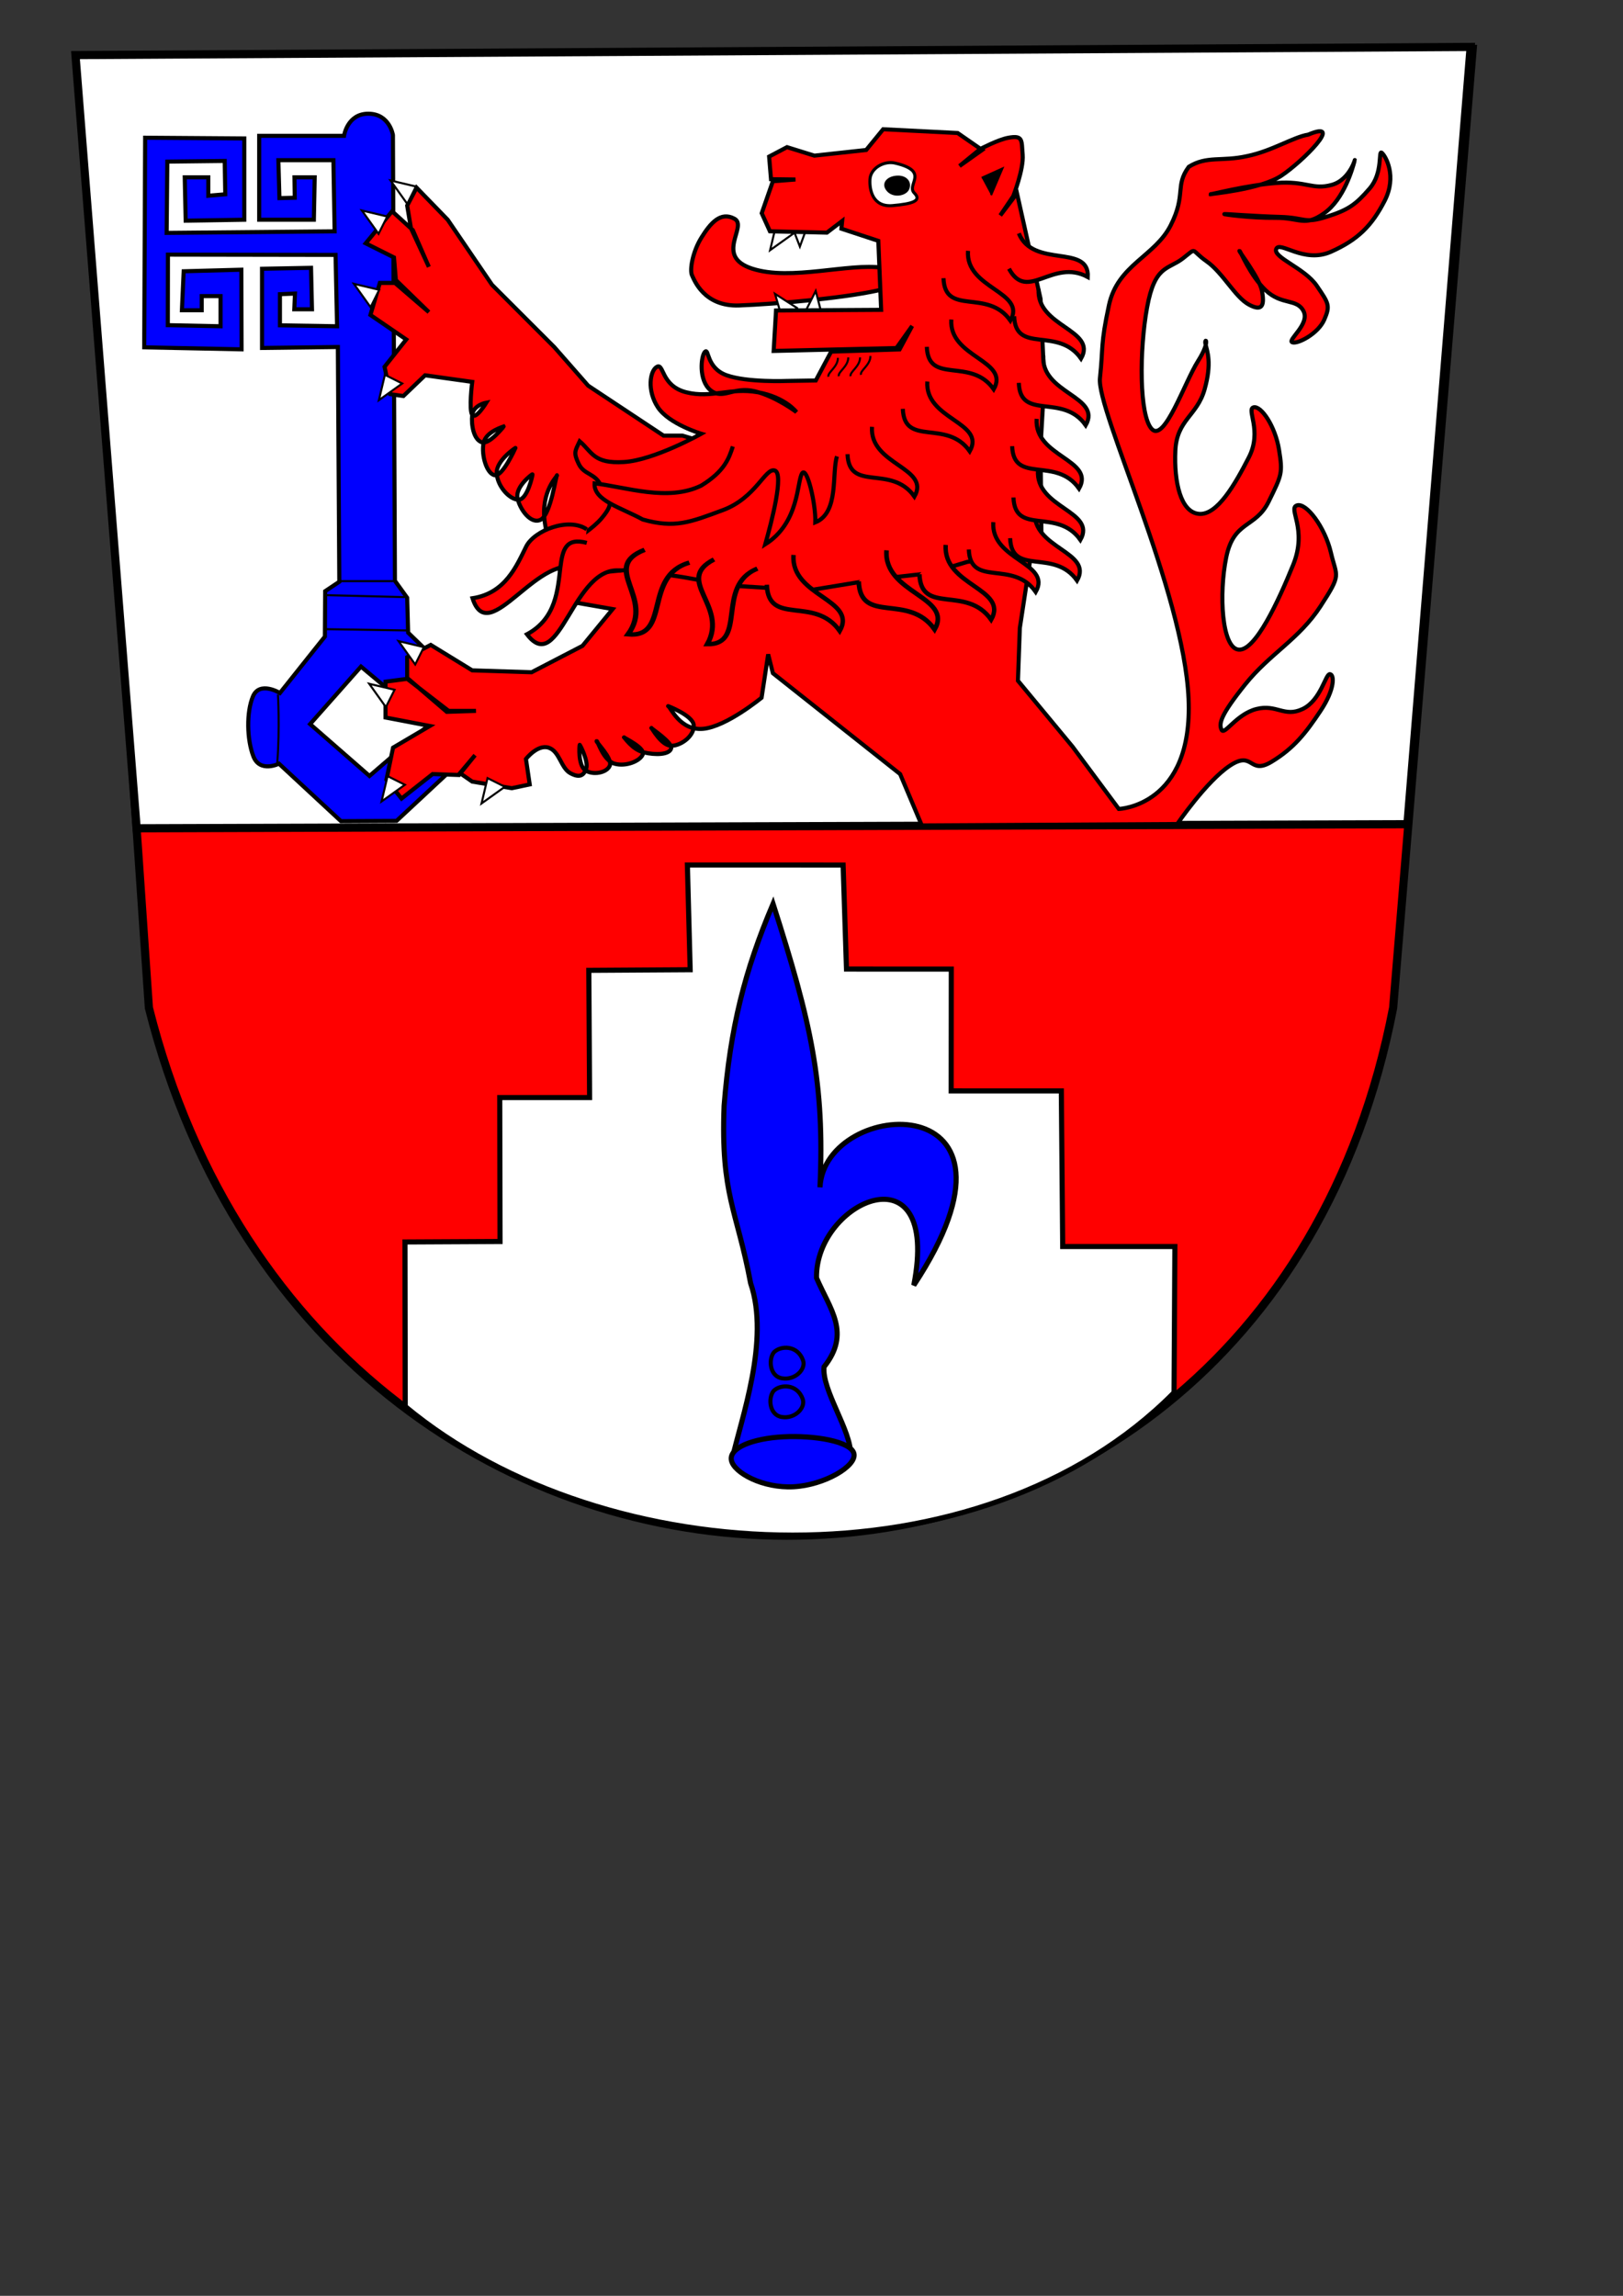 <?xml version="1.0" encoding="UTF-8" standalone="no"?>
<!-- Created with Inkscape (http://www.inkscape.org/) -->
<svg
   xmlns:dc="http://purl.org/dc/elements/1.1/"
   xmlns:cc="http://web.resource.org/cc/"
   xmlns:rdf="http://www.w3.org/1999/02/22-rdf-syntax-ns#"
   xmlns:svg="http://www.w3.org/2000/svg"
   xmlns="http://www.w3.org/2000/svg"
   xmlns:xlink="http://www.w3.org/1999/xlink"
   xmlns:sodipodi="http://inkscape.sourceforge.net/DTD/sodipodi-0.dtd"
   xmlns:inkscape="http://www.inkscape.org/namespaces/inkscape"
   id="svg1336"
   sodipodi:version="0.32"
   inkscape:version="0.43"
   width="210mm"
   height="297mm"
   sodipodi:docbase="C:\Dokumente und Einstellungen\Marcus\Desktop"
   sodipodi:docname="Wappen_Neuhaus.svg">
  <rect width="100%" height="100%" fill="#333333" stroke="none"/>
  <defs
     id="defs1339" />
  <sodipodi:namedview
     inkscape:window-height="998"
     inkscape:window-width="1280"
     inkscape:pageshadow="2"
     inkscape:pageopacity="0.0"
     borderopacity="1.0"
     bordercolor="#666666"
     pagecolor="#ffffff"
     id="base"
     showguides="true"
     inkscape:guide-bbox="true"
     inkscape:zoom="1.0847468"
     inkscape:cx="527.511"
     inkscape:cy="710.04963"
     inkscape:window-x="-4"
     inkscape:window-y="-4"
     inkscape:current-layer="svg1336" />
  <path
     style="fill:#ff0000;fill-opacity:1;fill-rule:evenodd;stroke:#000000;stroke-width:4;stroke-linecap:butt;stroke-linejoin:miter;stroke-opacity:1;stroke-miterlimit:4;stroke-dasharray:none"
     d="M 40.897,27.933 L 720.193,23.943 L 681.29,492.767 C 614.79,837.568 159.267,836.238 72.817,492.767 L 40.897,27.933 z "
     id="path2218"
     sodipodi:nodetypes="ccccc" />
  <path
     style="fill:#ffffff;fill-opacity:1;fill-rule:evenodd;stroke:#000000;stroke-width:4;stroke-linecap:butt;stroke-linejoin:miter;stroke-opacity:1;stroke-miterlimit:4;stroke-dasharray:none"
     d="M 36.907,26.936 L 66.832,404.987 L 688.273,402.992 L 719.195,22.946 L 36.907,26.936 z "
     id="path2220" />
  <path
     style="fill:#ffffff;fill-opacity:1;fill-rule:evenodd;stroke:#000000;stroke-width:2.5;stroke-linecap:butt;stroke-linejoin:miter;stroke-opacity:1;stroke-miterlimit:4;stroke-dasharray:none"
     d="M 198.176,687.683 L 198.041,607.252 L 244.538,607.018 L 244.387,536.656 L 288.332,536.656 L 287.951,474.446 L 337.519,474.14 L 336.156,422.942 L 412.312,422.962 L 413.961,473.814 L 465.218,473.834 L 465.159,533.377 L 519.024,533.397 L 519.696,609.474 L 574.558,609.474 L 574.146,680.899 C 479.808,776.168 296.33,769.201 198.176,687.683 z "
     id="path2222"
     sodipodi:nodetypes="ccccccccccccccccc" />
  <path
     style="fill:#0000ff;fill-opacity:1;fill-rule:evenodd;stroke:#000000;stroke-width:2.5;stroke-linecap:butt;stroke-linejoin:miter;stroke-opacity:1;stroke-miterlimit:4;stroke-dasharray:none"
     d="M 378.051,441.894 C 396.671,500.082 403.321,529.341 400.994,580.546 C 403.267,536.216 511.897,529.873 446.878,628.426 C 460.178,559.931 398.666,587.272 399.301,624.829 C 405.983,640.319 416.189,651.694 402.989,668.326 C 401.77,679.527 416.36,699.691 415.956,711.218 C 401.56,727.528 372.142,731.095 358.101,713.213 C 362.498,693.488 376.615,655.318 367.079,627.429 C 360.308,591.243 352.449,584.536 354.111,540.646 C 357.104,502.742 364.086,474.812 378.051,441.894 z "
     id="path2226"
     sodipodi:nodetypes="cccccccccc" />
  <path
     style="fill:#0000ff;fill-opacity:1;fill-rule:evenodd;stroke:#000000;stroke-width:2;stroke-linecap:butt;stroke-linejoin:miter;stroke-opacity:1;stroke-miterlimit:4;stroke-dasharray:none"
     d="M 193.919,401.361 L 166.724,401.496 L 136.437,373.402 C 136.437,373.402 127.098,378.038 123.913,369.817 C 120.728,361.595 120.453,348.263 123.699,340.517 C 126.945,332.771 136.898,338.832 136.898,338.832 L 158.888,311.245 L 159.023,289.05 L 165.937,284.441 L 165.23,169.668 L 128.141,170.129 L 128.141,131.41 L 152.109,130.949 L 152.57,151.23 L 143.924,151.23 L 144.25,143.529 L 136.898,143.855 L 136.898,159.066 L 164.834,159.527 L 164.103,124.631 L 82.126,124.496 L 82.07,158.987 L 107.859,159.527 L 107.859,144.777 L 98.641,144.777 L 98.641,151.691 L 88.961,151.691 L 89.827,132.635 L 118.023,131.871 L 118.135,170.804 L 70.523,169.826 L 70.984,67.34 L 119.462,67.689 L 119.462,107.441 L 90.805,107.902 L 90.344,86.699 L 101.867,86.699 L 101.867,95.704 L 110.164,94.996 L 109.894,78.695 L 81.823,79.021 L 81.497,113.871 L 163.642,113.108 L 163.046,78.314 L 136.135,78.314 L 136.651,96.872 L 144.138,96.682 L 144.003,86.699 L 153.897,86.699 L 153.492,107.441 L 126.758,107.441 L 126.758,66.418 L 168.242,66.418 C 168.242,66.418 169.796,55.655 180.012,55.602 C 190.554,55.54 192.155,66.046 192.155,66.046 L 193.133,283.98 L 199.125,292.277 L 199.586,309.332 L 245.219,353.582 L 193.919,401.361 z "
     id="path2232"
     sodipodi:nodetypes="ccczzccccccccccccccccccccccccccccccccccccccccccccccccscccccc" />
  <path
     style="fill:#ffffff;fill-opacity:1;fill-rule:evenodd;stroke:#000000;stroke-width:2;stroke-linecap:butt;stroke-linejoin:miter;stroke-opacity:1;stroke-miterlimit:4;stroke-dasharray:none"
     d="M 151.648,354.043 L 176.539,325.925 L 210.187,354.043 L 180.687,379.394 L 151.648,354.043 z "
     id="path2236" />
  <path
     style="fill:none;fill-opacity:0.75;fill-rule:evenodd;stroke:#000000;stroke-width:2;stroke-linecap:butt;stroke-linejoin:miter;stroke-opacity:1;stroke-miterlimit:4;stroke-dasharray:none"
     d="M 392.718,665.175 C 390.083,657.6 381.744,657.846 378.457,661.19 C 375.603,664.868 376.557,673.146 382.578,673.933 C 388.891,674.925 394.227,669.398 392.718,665.175 z "
     id="path2242"
     sodipodi:nodetypes="cccc" />
  <use
     x="0"
     y="0"
     xlink:href="#path2242"
     id="use2244"
     transform="translate(-0.163,18.904)"
     width="744.094"
     height="1052.362" />
  <path
     style="fill:#ff0000;fill-opacity:1;fill-rule:evenodd;stroke:#000000;stroke-width:2;stroke-linecap:butt;stroke-linejoin:miter;stroke-opacity:1;stroke-miterlimit:4;stroke-dasharray:none"
     d="M 547.132,395.527 C 547.132,395.527 583.546,394.259 581.242,341.597 C 578.937,288.935 536.221,200.818 537.914,184.879 C 539.597,169.026 538.104,168.864 542.309,149.252 C 546.563,129.411 564.763,125.418 572.484,110.207 C 580.204,94.996 574.426,91.012 581.34,81.563 C 590.21,76.025 597.451,79.127 609.918,76.321 C 621.985,73.858 632.666,66.93 639.711,65.845 C 657.973,58.145 636.837,79.137 626.581,85.935 C 616.325,92.734 591.728,94.765 591.843,94.996 C 591.958,95.226 609.244,90.617 624.109,89.465 C 638.974,88.312 641.74,93.037 651.304,90.387 C 660.868,87.736 663.288,75.406 662.367,78.863 C 661.445,82.32 657.296,97.301 647.617,104.215 C 637.937,111.129 635.863,106.404 623.648,106.519 C 611.433,106.635 598.181,104.791 598.757,104.676 C 599.333,104.56 613.507,105.713 625.952,106.058 C 638.398,106.404 637.591,109.515 648.538,106.058 C 659.486,102.601 662.943,100.066 669.742,92.23 C 676.54,84.394 673.89,73.217 675.734,74.715 C 677.577,76.213 683.339,86.123 677.117,98.223 C 670.894,110.322 664.095,117.236 650.843,123.113 C 637.591,128.99 625.837,117.582 624.109,121.73 C 622.38,125.879 638.052,131.064 643.929,139.707 C 649.806,148.349 650.613,149.387 647.617,156.301 C 644.62,163.215 634.48,168.4 631.945,167.363 C 629.41,166.326 640.702,158.49 637.476,152.152 C 634.249,145.814 626.874,149.387 619.038,142.012 C 611.203,134.637 606.593,122.537 606.132,122.652 C 605.671,122.767 616.042,135.904 617.195,142.472 C 618.347,149.041 617.54,152.613 610.742,148.926 C 603.943,145.238 598.066,133.369 589.999,127.722 C 581.933,122.076 585.736,120.693 578.476,126.34 C 571.216,131.986 564.763,129.451 560.96,150.308 C 557.158,171.166 557.042,203.201 563.265,209.769 C 569.488,216.338 579.283,186.953 585.851,176.582 C 592.419,166.211 588.732,164.828 589.538,168.285 C 590.345,171.742 592.765,177.388 589.078,190.41 C 585.39,203.431 575.48,205.16 574.788,220.371 C 574.097,235.582 577.324,250.447 586.312,251.254 C 595.3,252.06 604.058,236.619 610.742,223.597 C 617.425,210.576 609.359,200.09 613.046,199.168 C 616.734,198.246 623.648,208.386 625.492,219.91 C 627.335,231.433 626.874,232.125 620.421,245.261 C 613.968,258.398 603.367,254.365 599.679,272.457 C 595.992,290.548 597.49,316.707 605.671,317.629 C 613.853,318.55 625.261,293.775 632.406,276.144 C 639.55,258.513 629.64,248.603 634.249,247.105 C 638.859,245.607 647.962,257.822 650.843,270.152 C 653.724,282.482 656.259,280.293 645.773,296.425 C 635.286,312.558 620.997,319.588 608.898,334.683 C 596.798,349.779 595.992,353.812 597.374,356.808 C 598.757,359.804 604.519,349.203 614.429,346.668 C 624.339,344.132 628.027,350.931 637.015,346.668 C 646.003,342.404 648.193,329.382 650.382,329.613 C 652.572,329.843 652.917,336.873 645.773,347.589 C 638.628,358.306 632.867,365.796 621.804,372.48 C 610.742,379.164 613.046,366.718 601.523,374.324 C 589.999,381.929 575.71,402.902 575.71,402.902 L 450.796,403.593 L 440.195,378.472 L 377.968,329.152 L 375.664,319.933 L 372.437,341.136 C 372.437,341.136 355.267,355.31 343.859,356.347 C 332.451,357.384 327.957,345.746 326.804,345.285 C 325.652,344.824 338.789,349.664 339.25,354.504 C 339.711,359.343 333.834,364.298 328.648,364.644 C 323.463,364.99 318.623,355.541 318.507,355.886 C 318.392,356.232 329.109,363.031 328.187,366.027 C 327.265,369.023 320.582,369.253 314.82,367.871 C 309.058,366.488 305.256,360.265 305.14,360.496 C 305.025,360.726 315.511,365.566 314.359,368.793 C 313.207,372.019 306.177,375.015 300.531,373.402 C 294.884,371.789 292.349,362.109 291.773,362.339 C 291.197,362.57 299.609,370.752 298.226,374.324 C 296.843,377.896 289.929,379.164 286.242,376.628 C 282.554,374.093 283.361,364.414 283.476,364.183 C 283.592,363.953 287.855,372.25 286.703,375.707 C 285.55,379.164 283.476,380.546 278.867,378.011 C 274.258,375.476 273.681,367.295 268.265,365.566 C 262.849,363.837 257.203,371.097 257.203,371.097 L 259.047,383.543 L 250.289,385.386 L 230.929,382.16 L 224.937,378.011 L 232.312,369.253 L 224.476,378.933 L 211.57,378.472 L 196.359,390.457 L 188.984,381.238 L 192.211,365.566 L 210.187,354.964 L 188.523,350.816 L 188.523,333.3 L 199.125,331.918 L 219.406,347.589 L 232.773,347.589 L 218.484,348.05 L 199.125,331.457 L 199.125,321.316 L 210.648,315.324 L 230.929,327.769 L 259.968,328.691 L 284.859,315.785 L 299.609,297.808 L 281.172,294.582 C 281.172,294.582 268.611,270.959 266.422,255.402 C 264.232,239.845 272.875,232.701 272.414,232.355 C 271.953,232.009 269.418,251.254 264.578,254.019 C 259.738,256.785 254.092,248.949 253.054,243.418 C 252.017,237.886 260.314,231.664 260.429,231.894 C 260.545,232.125 257.894,244.455 253.515,244.34 C 249.136,244.224 243.26,237.771 242.914,231.433 C 242.568,225.095 252.363,218.758 252.133,218.988 C 251.902,219.218 245.91,232.931 241.992,232.355 C 238.074,231.779 235.308,222.676 236.461,216.683 C 237.613,210.691 246.832,208.502 246.601,208.386 C 246.371,208.271 239.457,217.605 235.539,216.222 C 231.621,214.84 230.353,207.695 230.929,202.855 C 231.506,198.015 237.844,196.863 237.844,196.863 C 237.844,196.863 232.658,205.39 230.929,202.855 C 229.201,200.32 230.929,186.722 230.929,186.722 L 207.883,183.496 L 197.281,193.636 L 190.828,192.715 L 188.062,179.347 L 198.664,165.98 L 181.148,153.996 L 185.758,138.324 L 193.133,138.324 L 209.726,152.613 L 193.594,136.941 L 192.672,125.879 L 178.844,118.965 L 191.75,103.293 L 201.89,112.512 L 209.726,130.488 L 200.969,111.59 L 199.125,100.527 L 203.734,91.769 L 218.945,107.441 L 240.609,139.246 L 271.031,169.668 L 287.625,188.566 L 324.5,212.996 L 333.718,212.996 L 505.378,263.479 L 498.734,307.027 L 497.812,332.839 L 524.546,365.105 L 547.132,395.527 z "
     id="path2246"
     sodipodi:nodetypes="czzzzccczzzzzzzzzzzzzzzzzzzzzzzzzzzzzzzzzzzzzzzzzzzzzzzzzzcccccczzzzzzzzzzzzzzzzzcccccccccccccccccccccccccczzzzzzzzzzzzzczcccccccccccccccccccccccccccccc" />
  <use
     x="0"
     y="0"
     xlink:href="#path21518"
     id="use23290"
     transform="matrix(0,-1,1,0,288.358,313.312)"
     width="744.094"
     height="1052.362" />
  <path
     style="fill:#ff0000;fill-opacity:1;fill-rule:evenodd;stroke:#000000;stroke-width:2;stroke-linecap:butt;stroke-linejoin:miter;stroke-miterlimit:4;stroke-dasharray:none;stroke-opacity:1"
     d="M 433.369,141.057 C 415.854,145.666 378.744,148.706 361.463,149.354 C 344.193,150.001 339.446,136.743 338.416,134.604 C 337.203,132.084 338.647,123.196 343.026,116.166 C 347.405,109.137 352.36,103.26 359.159,106.948 C 365.957,110.635 349.018,125.27 367.916,131.377 C 386.815,137.485 415.162,128.496 431.526,130.916 C 432.678,137.024 431.987,136.908 433.369,141.057 z "
     id="path2248"
     sodipodi:nodetypes="czzzzzcc" />
  <use
     x="0"
     y="0"
     xlink:href="#use23292"
     id="use23294"
     transform="matrix(0.734,-0.679,0.679,0.734,-10.382,310.122)"
     width="744.094"
     height="1052.362" />
  <use
     x="0"
     y="0"
     xlink:href="#use23290"
     id="use23292"
     transform="matrix(-0.884,0.467,-0.467,-0.884,788.958,74.496)"
     width="744.094"
     height="1052.362" />
  <use
     x="0"
     y="0"
     xlink:href="#path21518"
     id="use23296"
     transform="matrix(-0.565,-0.825,0.825,-0.565,426.269,328.004)"
     width="744.094"
     height="1052.362" />
  <path
     id="path2258"
     style="fill:#ff0000;fill-opacity:1;fill-rule:evenodd;stroke:#000000;stroke-width:2;stroke-linecap:butt;stroke-linejoin:miter;stroke-opacity:1;stroke-miterlimit:4;stroke-dasharray:none"
     d="M 388.999,87.767 L 377.046,87.621 L 376.125,76.558 L 384.882,71.949 L 388.267,72.999 L 398.25,76.098 L 423.601,73.332 L 431.898,63.191 L 468.312,65.035 L 480.296,73.332 L 469.234,81.168 L 479.375,72.871 C 479.375,72.871 488.051,68.252 493.203,67.34 C 500.344,66.076 499.541,68.492 500.117,75.637 C 500.693,82.781 495.507,95.918 495.507,95.918 L 489.166,105.327 L 497.351,94.535 L 508.874,146.16 L 510.718,186.722 L 508.874,218.066 L 509.335,266.925 L 490.437,271.996 L 472.921,274.761 L 454.484,280.293 L 429.593,283.058 L 395.945,288.59 L 378.89,287.668 L 356.765,286.285 L 333.718,282.136 L 308.828,278.449 L 290.39,280.167 L 263.172,274.268 C 263.172,274.268 286.351,262.654 294.078,253.558 C 301.804,244.463 296.843,244.57 294.078,237.886 C 291.312,231.203 285.666,232.355 283.015,226.824 C 280.365,221.293 281.204,220.555 283.476,215.761 C 289.659,221.072 290.275,226.824 305.14,225.902 C 320.006,224.98 342.937,212.074 342.937,212.074 C 342.937,212.074 327.15,207.349 321.734,199.168 C 316.318,190.986 317.816,181.191 321.273,179.347 C 324.73,177.504 323.232,188.681 335.562,191.793 C 347.892,194.904 357.111,189.373 370.593,191.793 C 384.076,194.213 389.492,201.472 389.492,201.472 C 389.492,201.472 379.697,193.982 369.211,191.332 C 358.724,188.681 353.654,195.711 347.547,190.871 C 341.439,186.031 342.822,173.816 344.781,171.972 C 346.74,170.129 345.357,179.924 355.382,183.496 C 365.408,187.068 384.882,186.261 384.882,186.261 L 398.94,186.036 L 406.466,171.929 L 439.92,170.844 L 446.063,159.387 L 438.377,170.171 L 378.347,171.592 L 379.506,151.81 L 430.907,151.503 L 429.531,117.777 L 411.466,111.823 L 411.839,108.058 L 404.376,113.742 L 376.516,113.088 L 372.509,104.253 L 377.952,88.618 L 388.999,87.767 z "
     sodipodi:nodetypes="ccccccccccccsscccccccccccccccccczzzczczzzzczzzzccccccccccccccccc" />
  <g
     id="g12771">
    <path
       sodipodi:nodetypes="czczz"
       id="path2250"
       d="M 436.507,100.527 C 446.085,99.684 451,98.255 447.109,94.354 C 443.051,90.285 454.964,83.831 437.89,79.785 C 432.532,78.419 425.791,82.09 425.445,87.621 C 425.099,93.152 426.953,101.368 436.507,100.527 z "
       style="fill:#ffffff;fill-opacity:1;fill-rule:evenodd;stroke:#000000;stroke-width:1.5;stroke-linecap:butt;stroke-linejoin:miter;stroke-opacity:1;stroke-miterlimit:4;stroke-dasharray:none" />
    <path
       sodipodi:nodetypes="czzz"
       id="path2252"
       d="M 433.968,92.833 C 436.799,96.441 442.847,95.246 444.088,92.301 C 445.391,89.21 443.1,86.37 439.028,86.45 C 434.558,86.539 431.323,89.463 433.968,92.833 z "
       style="fill:#000000;fill-opacity:1;fill-rule:evenodd;stroke:#000000;stroke-width:1.186px;stroke-linecap:butt;stroke-linejoin:miter;stroke-opacity:1" />
    <path
       id="path2262"
       d="M 473.382,122.652 C 472.049,141.283 502.174,142.484 494.125,156.762 C 482.816,140.727 462.083,154.894 461.398,136.019"
       style="fill:#ff0000;fill-opacity:1;fill-rule:evenodd;stroke:#000000;stroke-width:2;stroke-linecap:butt;stroke-linejoin:miter;stroke-opacity:1;stroke-miterlimit:4;stroke-dasharray:none"
       sodipodi:nodetypes="ccc" />
    <path
       id="path2270"
       d="M 409.312,223.136 C 406.662,231.203 410.471,250.72 398.711,255.402 C 399.01,246.395 394.605,227.783 392.257,231.433 C 389.643,235.499 391.011,255.576 374.239,266.125 C 377.317,255.169 383.5,231.549 378.89,230.05 C 374.281,228.552 369.672,243.418 353.539,249.41 C 337.406,255.402 329.972,258.428 314.359,254.019 C 303.31,247.981 290.269,244.725 290.763,236.34 C 305.923,238.058 326.558,245.465 342.937,237.425 C 354.428,230.363 356.479,224.062 358.385,218.303"
       style="fill:#ff0000;fill-opacity:1;fill-rule:evenodd;stroke:#000000;stroke-width:2;stroke-linecap:butt;stroke-linejoin:miter;stroke-opacity:1;stroke-miterlimit:4;stroke-dasharray:none"
       sodipodi:nodetypes="cczczzcccc" />
    <use
       x="0"
       y="0"
       xlink:href="#path2262"
       id="use23298"
       transform="translate(-8.148,33.571)"
       width="744.094"
       height="1052.362" />
    <use
       x="0"
       y="0"
       xlink:href="#path2262"
       id="use23300"
       transform="translate(-19.882,63.883)"
       width="744.094"
       height="1052.362" />
    <use
       x="0"
       y="0"
       xlink:href="#path2262"
       id="use23302"
       transform="translate(-46.934,86.046)"
       width="744.094"
       height="1052.362" />
    <use
       x="0"
       y="0"
       xlink:href="#path2262"
       id="use23304"
       transform="matrix(0.896,-0.444,0.444,0.896,19.623,214.381)"
       width="744.094"
       height="1052.362"
       style="fill:#ff0000;fill-opacity:1;stroke:#ff0000;stroke-opacity:1" />
    <use
       x="0"
       y="0"
       xlink:href="#path2262"
       id="use25937"
       transform="translate(33.571,82.135)"
       width="744.094"
       height="1052.362" />
    <use
       x="0"
       y="0"
       xlink:href="#use25937"
       id="use25939"
       transform="translate(3.259,-30.964)"
       width="744.094"
       height="1052.362" />
    <use
       x="0"
       y="0"
       xlink:href="#use25939"
       id="use25941"
       transform="translate(-2.282,-32.593)"
       width="744.094"
       height="1052.362" />
    <use
       x="0"
       y="0"
       xlink:href="#path2262"
       id="use25945"
       transform="translate(32.593,127.113)"
       width="744.094"
       height="1052.362" />
    <use
       x="0"
       y="0"
       xlink:href="#path2262"
       id="use25943"
       transform="translate(34.223,107.231)"
       width="744.094"
       height="1052.362" />
    <use
       x="0"
       y="0"
       xlink:href="#path2262"
       id="use25947"
       transform="translate(12.385,132.654)"
       width="744.094"
       height="1052.362" />
    <use
       x="0"
       y="0"
       xlink:href="#path2262"
       id="use25949"
       transform="matrix(1.072,0,0,1.072,-44.979,134.951)"
       width="744.094"
       height="1052.362" />
    <use
       x="0"
       y="0"
       xlink:href="#path2262"
       id="use25951"
       transform="matrix(1.135,0,0,1.135,-103.752,129.866)"
       width="744.094"
       height="1052.362" />
    <use
       x="0"
       y="0"
       xlink:href="#path2262"
       id="use25953"
       transform="matrix(1.09,0,0,1.09,-127.928,137.644)"
       width="744.094"
       height="1052.362" />
    <use
       x="0"
       y="0"
       xlink:href="#path2262"
       id="use25955"
       transform="matrix(0.578,0.943,-1.07,0.51,228.014,-230.927)"
       width="744.094"
       height="1052.362" />
    <use
       x="0"
       y="0"
       xlink:href="#path2262"
       id="use25957"
       transform="matrix(0.504,0.995,-1.186,0.423,244.007,-247.81)"
       width="744.094"
       height="1052.362" />
    <path
       id="use25963"
       d="M 284.878,278.509 C 263.79,267.52 239.167,317.796 231.076,292.504 C 247.191,290.019 252.594,276.713 257.31,267.243 C 261.253,259.328 278.079,252.788 286.917,258.788"
       style="fill:#ff0000;fill-opacity:1;fill-rule:evenodd;stroke:#000000;stroke-width:2;stroke-linecap:butt;stroke-linejoin:miter;stroke-miterlimit:4;stroke-dasharray:none;stroke-opacity:1"
       sodipodi:nodetypes="ccsc" />
    <path
       sodipodi:nodetypes="ccsc"
       style="fill:#ff0000;fill-opacity:1;fill-rule:evenodd;stroke:#000000;stroke-width:2;stroke-linecap:butt;stroke-linejoin:miter;stroke-miterlimit:4;stroke-dasharray:none;stroke-opacity:1"
       d="M 303.77,279.021 C 280.226,275.68 273.746,331.286 257.696,310.13 C 272.065,302.421 272.729,288.076 274.024,277.576 C 275.106,268.8 276.628,262.709 286.96,265.425"
       id="path25961" />
  </g>
  <path
     style="fill:#0000ff;fill-opacity:1;fill-rule:evenodd;stroke:#000000;stroke-width:2.5;stroke-linecap:butt;stroke-linejoin:miter;stroke-opacity:1;stroke-miterlimit:4;stroke-dasharray:none"
     d="M 417.609,710.808 C 416.341,704.7 398.019,701.704 383.039,702.511 C 368.058,703.318 356.42,707.927 357.687,714.034 C 358.955,720.142 373.129,727.747 388.109,726.941 C 403.089,726.134 418.877,716.915 417.609,710.808 z "
     id="path3145"
     sodipodi:nodetypes="czzzz" />
  <path
     style="fill:none;fill-opacity:0.75;fill-rule:evenodd;stroke:#000000;stroke-width:1px;stroke-linecap:butt;stroke-linejoin:miter;stroke-opacity:1"
     d="M 135.588,373.121 C 136.891,355.846 135.914,339.55 135.914,339.55"
     id="path20637" />
  <path
     style="fill:none;fill-opacity:0.75;fill-rule:evenodd;stroke:#000000;stroke-width:1px;stroke-linecap:butt;stroke-linejoin:miter;stroke-opacity:1"
     d="M 159.055,290.986 L 197.841,291.964"
     id="path21512"
     sodipodi:nodetypes="cc" />
  <path
     style="fill:none;fill-opacity:0.75;fill-rule:evenodd;stroke:#000000;stroke-width:1px;stroke-linecap:butt;stroke-linejoin:miter;stroke-opacity:1"
     d="M 166.225,284.141 L 192.3,284.141"
     id="path21514" />
  <path
     style="fill:none;fill-opacity:0.75;fill-rule:evenodd;stroke:#000000;stroke-width:1px;stroke-linecap:butt;stroke-linejoin:miter;stroke-opacity:1"
     d="M 158.403,307.608 L 199.144,308.26"
     id="path21516"
     sodipodi:nodetypes="cc" />
  <path
     style="fill:#ffffff;fill-opacity:1;fill-rule:evenodd;stroke:#000000;stroke-width:1px;stroke-linecap:butt;stroke-linejoin:miter;stroke-opacity:1"
     d="M 203.381,91.19 L 190.996,88.256 L 199.144,99.664 L 203.381,91.19 z "
     id="path21518" />
  <use
     x="0"
     y="0"
     xlink:href="#path21518"
     id="use22393"
     transform="translate(-14.015,14.667)"
     width="744.094"
     height="1052.362" />
  <use
     x="0"
     y="0"
     xlink:href="#use22393"
     id="use22395"
     transform="translate(-3.911,35.852)"
     width="744.094"
     height="1052.362" />
  <use
     x="0"
     y="0"
     xlink:href="#use22395"
     id="use22397"
     transform="matrix(0,-1,1,0,46.517,368.72)"
     width="744.094"
     height="1052.362" />
  <use
     x="0"
     y="0"
     xlink:href="#use22397"
     id="use22399"
     transform="translate(1.304,196.211)"
     width="744.094"
     height="1052.362" />
  <use
     x="0"
     y="0"
     xlink:href="#use22399"
     id="use22401"
     transform="matrix(0,1,-1,0,572.428,147.739)"
     width="744.094"
     height="1052.362" />
  <use
     x="0"
     y="0"
     xlink:href="#use22401"
     id="use22403"
     transform="translate(14.341,-20.86)"
     width="744.094"
     height="1052.362" />
  <use
     x="0"
     y="0"
     xlink:href="#use22403"
     id="use22405"
     transform="matrix(0,-1,1,0,-77.989,587.746)"
     width="744.094"
     height="1052.362" />
  <path
     style="fill:#000000;fill-opacity:1;fill-rule:evenodd;stroke:#000000;stroke-width:1px;stroke-linecap:butt;stroke-linejoin:miter;stroke-opacity:1"
     d="M 480.097,86.952 L 490.201,82.389 L 484.66,95.427"
     id="path22407" />
  <path
     style="fill:none;fill-opacity:0.75;fill-rule:evenodd;stroke:#000000;stroke-width:1px;stroke-linecap:butt;stroke-linejoin:miter;stroke-opacity:1"
     d="M 414.843,174.738 C 414.843,179.347 409.543,181.883 410.234,183.957"
     id="path32078"
     sodipodi:nodetypes="cz" />
  <use
     x="0"
     y="0"
     xlink:href="#path32078"
     id="use32080"
     transform="translate(5.762,0)"
     width="744.094"
     height="1052.362" />
  <use
     x="0"
     y="0"
     xlink:href="#use32080"
     id="use32082"
     transform="translate(5.07,-0.691)"
     width="744.094"
     height="1052.362" />
  <use
     x="0"
     y="0"
     xlink:href="#use32082"
     id="use32084"
     transform="translate(-15.902,0.922)"
     width="744.094"
     height="1052.362" />
</svg>

